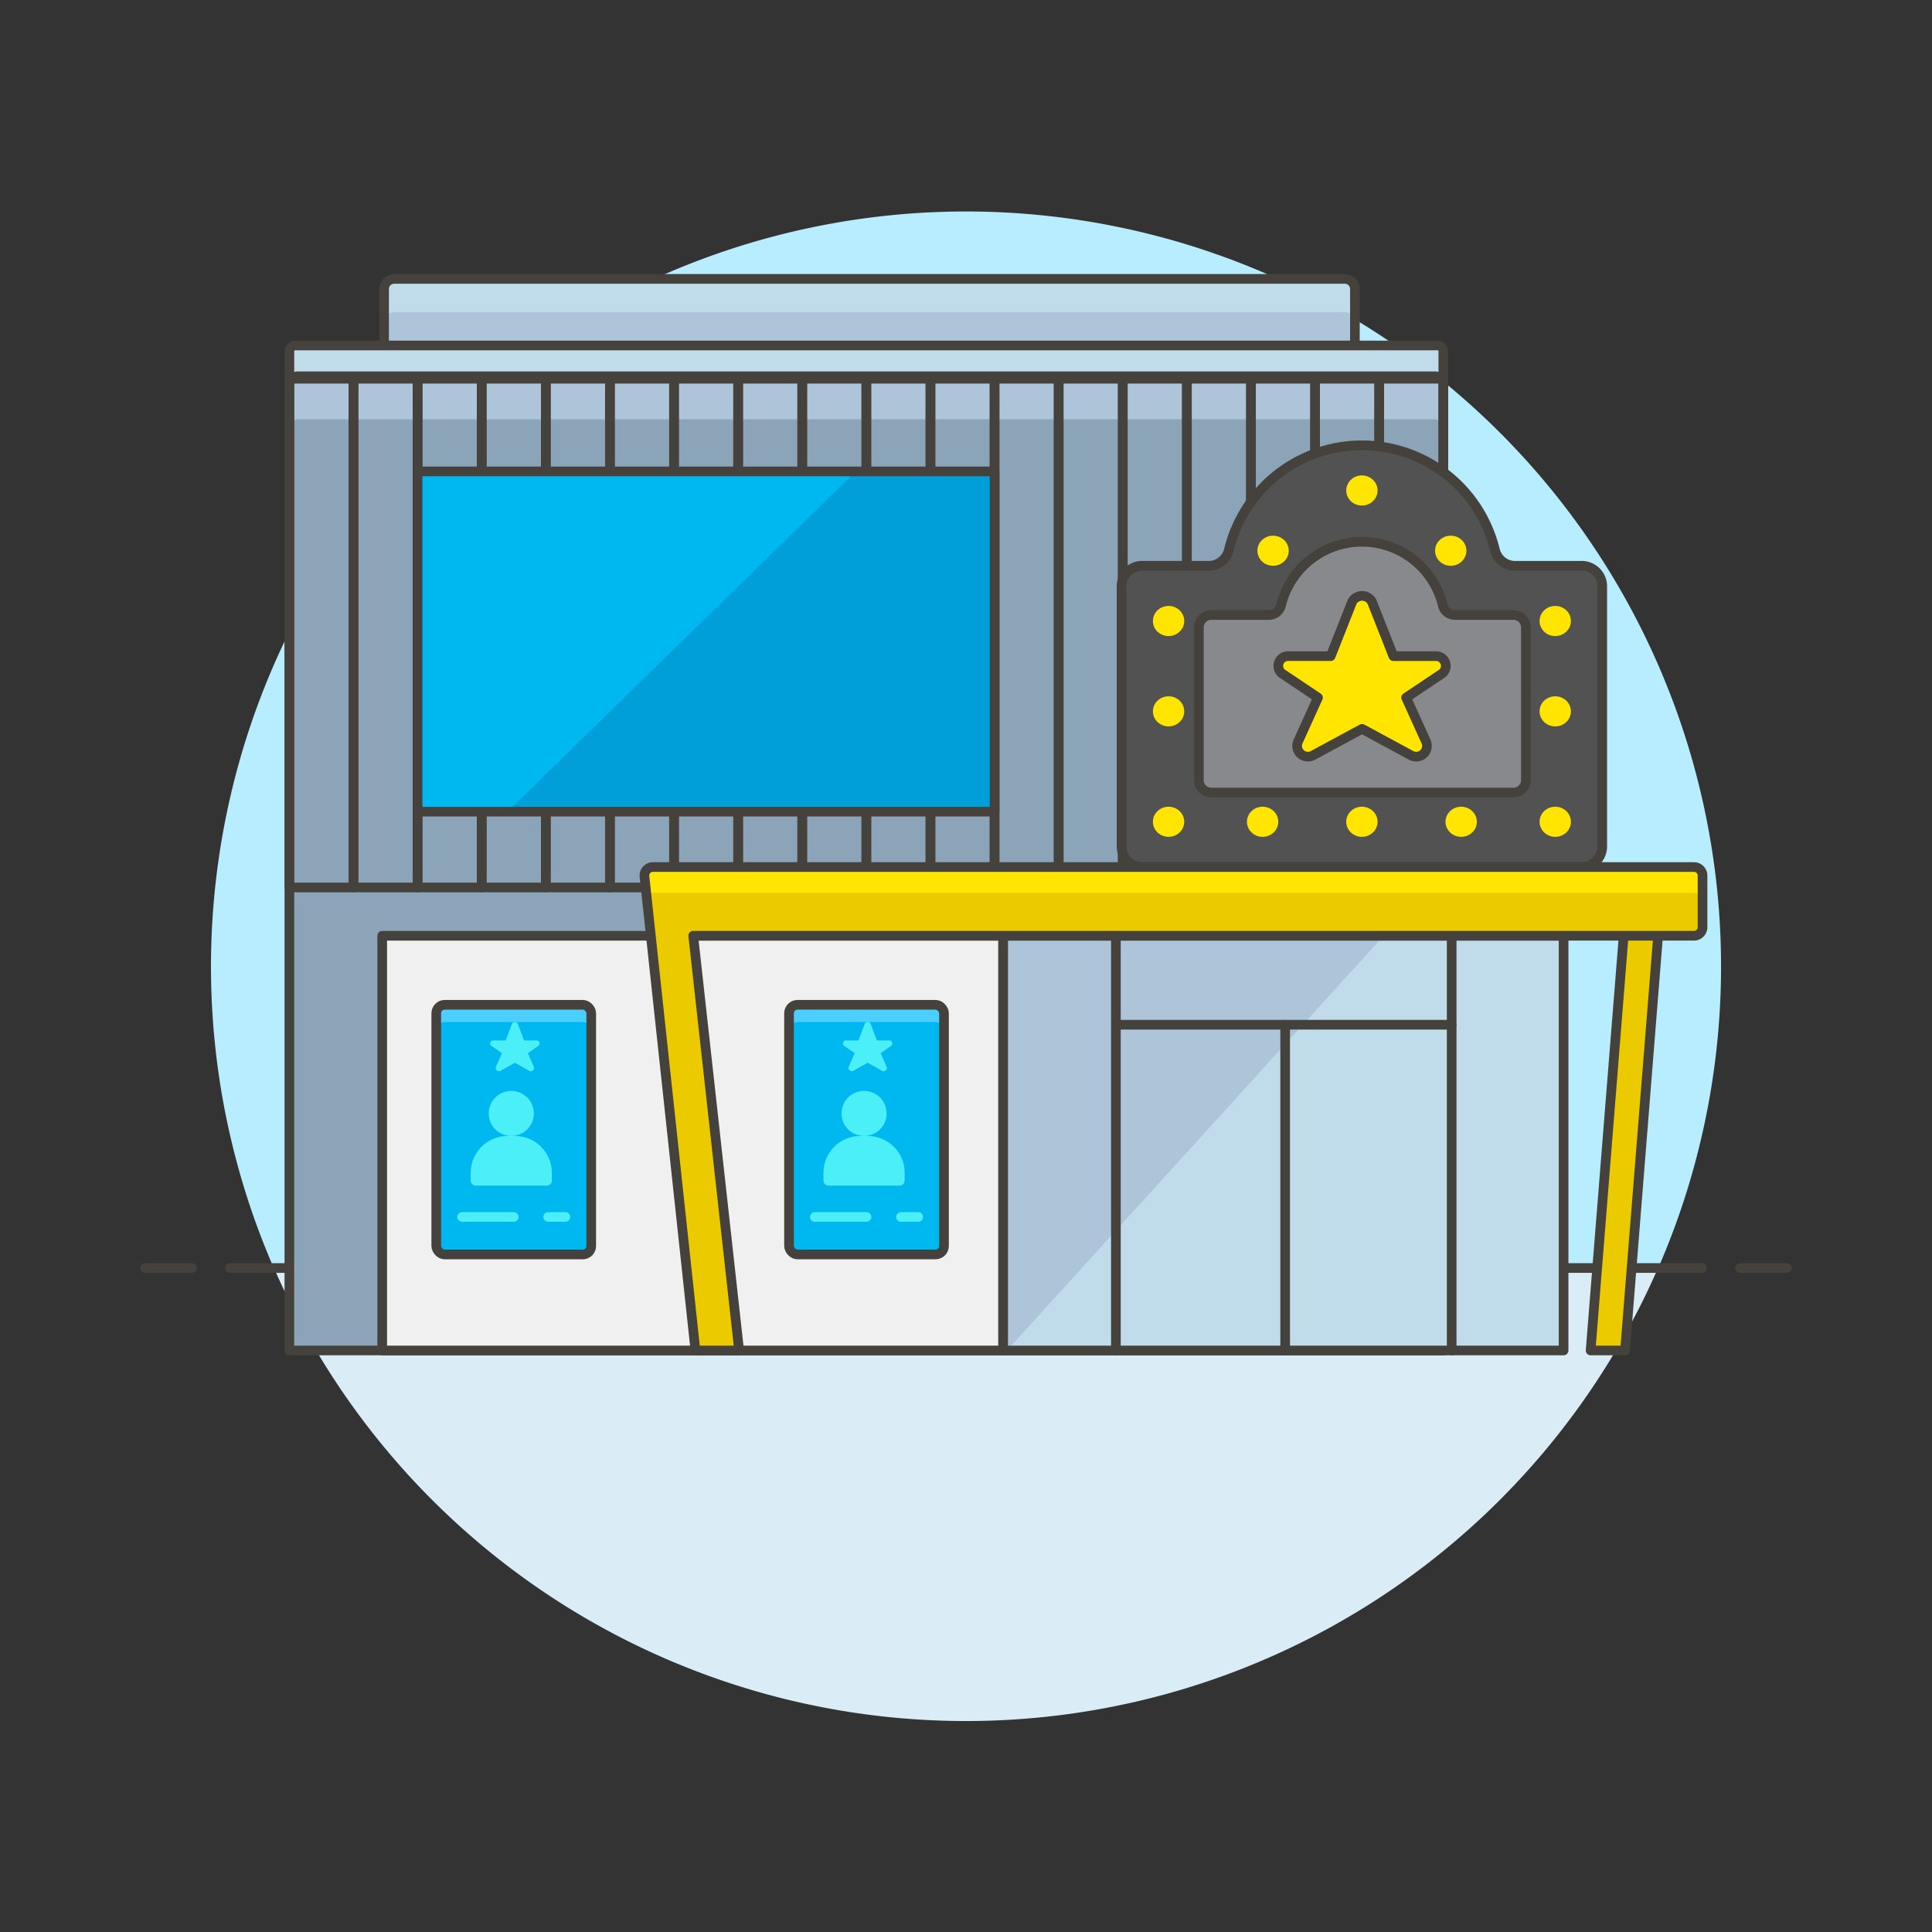 <svg xmlns="http://www.w3.org/2000/svg" viewBox="0 0 200 200"><rect x="0" y="0" width="200" height="200" fill="#333333" stroke="none"/><g class="nc-icon-wrapper"><defs/><path class="a" d="M28.361 131.307a78.161 78.161 0 1 1 143.3-.043z" style="" fill="#b8ecff"/><path class="b" d="M28.361 131.264a78.166 78.166 0 0 0 143.278 0z" style="" fill="#daedf7"/><path class="c" d="M23.793 131.264h152.414" fill="none" stroke="#45413c" stroke-linecap="round" stroke-linejoin="round"/><path class="c" d="M15 131.264h4.885" fill="none" stroke="#45413c" stroke-linecap="round" stroke-linejoin="round"/><path class="c" d="M180.115 131.264H185" fill="none" stroke="#45413c" stroke-linecap="round" stroke-linejoin="round"/><g><path class="d" d="M139.216 28.87H40.805a1.046 1.046 0 0 0-1.046 1.047v9.291h100.5v-9.291a1.047 1.047 0 0 0-1.043-1.047z" style="" fill="#adc4d9"/><path class="e" d="M139.2 28.87H40.819a1.06 1.06 0 0 0-1.06 1.061v3.446a1.06 1.06 0 0 1 1.06-1.061H139.2a1.061 1.061 0 0 1 1.061 1.061v-3.446a1.061 1.061 0 0 0-1.061-1.061z" style="" fill="#c0dceb"/><path class="c" d="M139.216 28.87H40.805a1.046 1.046 0 0 0-1.046 1.047v9.291h100.5v-9.291a1.047 1.047 0 0 0-1.043-1.047z" fill="none" stroke="#45413c" stroke-linecap="round" stroke-linejoin="round"/><path class="f" d="M148.807 35.762H30.559a.6.6 0 0 0-.6.6v2.841h119.453v-2.836a.605.605 0 0 0-.605-.605z" stroke="#45413c" stroke-linecap="round" stroke-linejoin="round" fill="#c0dceb"/><path class="g" d="M148.533 38.952h-117.7a.879.879 0 0 0-.878.879V139.8h119.457V39.831a.88.88 0 0 0-.879-.879z" style="" fill="#8ca4b8"/><path class="d" d="M148.522 38.952H30.844a.89.89 0 0 0-.889.892V44.3a.89.89 0 0 1 .889-.891h117.678a.891.891 0 0 1 .89.891v-4.456a.891.891 0 0 0-.89-.892z" style="" fill="#adc4d9"/><path class="c" d="M29.955 39.208h6.637V91.87h-6.637z" fill="none" stroke="#45413c" stroke-linecap="round" stroke-linejoin="round"/><path class="c" d="M36.591 39.208h6.637V91.87h-6.637z" fill="none" stroke="#45413c" stroke-linecap="round" stroke-linejoin="round"/><path class="c" d="M43.228 39.208h6.637V91.87h-6.637z" fill="none" stroke="#45413c" stroke-linecap="round" stroke-linejoin="round"/><path class="c" d="M49.864 39.208h6.637V91.87h-6.637z" fill="none" stroke="#45413c" stroke-linecap="round" stroke-linejoin="round"/><path class="c" d="M56.501 39.208h6.637V91.87h-6.637z" fill="none" stroke="#45413c" stroke-linecap="round" stroke-linejoin="round"/><path class="c" d="M63.137 39.208h6.637V91.87h-6.637z" fill="none" stroke="#45413c" stroke-linecap="round" stroke-linejoin="round"/><path class="c" d="M69.774 39.208h6.637V91.87h-6.637z" fill="none" stroke="#45413c" stroke-linecap="round" stroke-linejoin="round"/><path class="c" d="M76.41 39.208h6.637V91.87H76.41z" fill="none" stroke="#45413c" stroke-linecap="round" stroke-linejoin="round"/><path class="c" d="M83.047 39.208h6.637V91.87h-6.637z" fill="none" stroke="#45413c" stroke-linecap="round" stroke-linejoin="round"/><path class="c" d="M89.683 39.208h6.637V91.87h-6.637z" fill="none" stroke="#45413c" stroke-linecap="round" stroke-linejoin="round"/><path class="c" d="M96.32 39.208h6.637V91.87H96.32z" fill="none" stroke="#45413c" stroke-linecap="round" stroke-linejoin="round"/><path class="c" d="M102.956 39.208h6.637V91.87h-6.637z" fill="none" stroke="#45413c" stroke-linecap="round" stroke-linejoin="round"/><path class="c" d="M109.593 39.208h6.637V91.87h-6.637z" fill="none" stroke="#45413c" stroke-linecap="round" stroke-linejoin="round"/><path class="c" d="M116.229 39.208h6.637V91.87h-6.637z" fill="none" stroke="#45413c" stroke-linecap="round" stroke-linejoin="round"/><path class="c" d="M122.866 39.208h6.637V91.87h-6.637z" fill="none" stroke="#45413c" stroke-linecap="round" stroke-linejoin="round"/><path class="c" d="M129.502 39.208h6.637V91.87h-6.637z" fill="none" stroke="#45413c" stroke-linecap="round" stroke-linejoin="round"/><path class="c" d="M136.139 39.208h6.637V91.87h-6.637z" fill="none" stroke="#45413c" stroke-linecap="round" stroke-linejoin="round"/><path class="c" d="M142.775 39.208h6.637V91.87h-6.637z" fill="none" stroke="#45413c" stroke-linecap="round" stroke-linejoin="round"/><path class="c" d="M148.533 38.952h-117.7a.879.879 0 0 0-.878.879V139.8h119.457V39.831a.88.88 0 0 0-.879-.879z" fill="none" stroke="#45413c" stroke-linecap="round" stroke-linejoin="round"/><g><path class="e" d="M103.835 96.871h58.028v42.93h-58.028z" style="" fill="#c0dceb"/><path class="d" d="M103.835 96.871v43.37l39.4-43.37h-39.4z" style="" fill="#adc4d9"/><path class="c" d="M103.835 96.871h58.028v42.93h-58.028z" fill="none" stroke="#45413c" stroke-linecap="round" stroke-linejoin="round"/><path class="c" d="M115.517 96.871V139.8" fill="none" stroke="#45413c" stroke-linecap="round" stroke-linejoin="round"/><path class="c" d="M150.277 96.871V139.8" fill="none" stroke="#45413c" stroke-linecap="round" stroke-linejoin="round"/><path class="c" d="M115.809 106.081h34.459" fill="none" stroke="#45413c" stroke-linecap="round" stroke-linejoin="round"/><path class="c" d="M133.038 106.081V139.8" fill="none" stroke="#45413c" stroke-linecap="round" stroke-linejoin="round"/></g><path class="h" d="M39.567 96.871h64.268v42.93H39.567z" stroke="#45413c" stroke-linecap="round" stroke-linejoin="round" fill="#f0f0f0"/><g><path class="i" d="M43.228 48.801h59.729v35.224H43.228z" style="" fill="#009fd9"/><path class="j" d="M43.228 48.801v35.223h9.306L88.59 48.801H43.228z" style="" fill="#00b8f0"/><path class="c" d="M43.228 48.801h59.729v35.224H43.228z" fill="none" stroke="#45413c" stroke-linecap="round" stroke-linejoin="round"/></g><g><path class="k" d="M156.87 58.57a2.14 2.14 0 0 1-2.118-1.665 14.174 14.174 0 0 0-27.536 0 2.144 2.144 0 0 1-2.116 1.665h-6.833a2.123 2.123 0 0 0-2.164 2.079v27.02a2.122 2.122 0 0 0 2.164 2.078H163.7a2.121 2.121 0 0 0 2.163-2.078v-27.02a2.122 2.122 0 0 0-2.163-2.079z" style="" fill="#525252"/><path class="l" d="M150.64 63.665a1.3 1.3 0 0 1-1.287-1.012 8.616 8.616 0 0 0-16.738 0 1.3 1.3 0 0 1-1.287 1.012h-5.908a1.289 1.289 0 0 0-1.315 1.263v15.853a1.29 1.29 0 0 0 1.315 1.264h31.225a1.29 1.29 0 0 0 1.315-1.264V64.928a1.29 1.29 0 0 0-1.315-1.263z" stroke="#45413c" stroke-linecap="round" stroke-linejoin="round" fill="#87898c"/><path class="c" d="M156.87 58.57a2.14 2.14 0 0 1-2.118-1.665 14.174 14.174 0 0 0-27.536 0 2.144 2.144 0 0 1-2.116 1.665h-6.833a2.123 2.123 0 0 0-2.164 2.079v27.02a2.122 2.122 0 0 0 2.164 2.078H163.7a2.121 2.121 0 0 0 2.163-2.078v-27.02a2.122 2.122 0 0 0-2.163-2.079z" fill="none" stroke="#45413c" stroke-linecap="round" stroke-linejoin="round"/><ellipse class="m" cx="120.97" cy="85.071" rx="1.623" ry="1.559" style="" fill="#ffe500"/><ellipse class="m" cx="120.97" cy="73.639" rx="1.623" ry="1.559" style="" fill="#ffe500"/><ellipse class="m" cx="120.97" cy="64.286" rx="1.623" ry="1.559" style="" fill="#ffe500"/><ellipse class="m" cx="131.788" cy="57.012" rx="1.623" ry="1.559" style="" fill="#ffe500"/><ellipse class="m" cx="140.984" cy="50.776" rx="1.623" ry="1.559" style="" fill="#ffe500"/><ellipse class="m" cx="140.984" cy="85.071" rx="1.623" ry="1.559" style="" fill="#ffe500"/><ellipse class="m" cx="160.998" cy="64.286" rx="1.623" ry="1.559" style="" fill="#ffe500"/><ellipse class="m" cx="160.998" cy="73.639" rx="1.623" ry="1.559" style="" fill="#ffe500"/><ellipse class="m" cx="160.998" cy="85.071" rx="1.623" ry="1.559" style="" fill="#ffe500"/><ellipse class="m" cx="130.706" cy="85.071" rx="1.623" ry="1.559" style="" fill="#ffe500"/><ellipse class="m" cx="151.261" cy="85.071" rx="1.623" ry="1.559" style="" fill="#ffe500"/><ellipse class="m" cx="150.18" cy="57.012" rx="1.623" ry="1.559" style="" fill="#ffe500"/><path class="n" d="M142.02 62.284l2.223 5.64h4.328a1.014 1.014 0 0 1 .747 1.777l-3.756 2.516 2.082 4.591a1.116 1.116 0 0 1-1.615 1.361L141 75.452l-5.029 2.717a1.116 1.116 0 0 1-1.615-1.361l2.081-4.591-3.755-2.517a1.013 1.013 0 0 1 .743-1.777h4.327l2.228-5.64a1.171 1.171 0 0 1 2.04.001z" stroke="#45413c" stroke-linecap="round" stroke-linejoin="round" fill="#ffe500"/></g><g><rect class="j" x="81.68" y="104.015" width="16.043" height="25.847" rx=".879" ry=".879" style="" fill="#00b8f0"/><path class="o" d="M96.832 104.015h-14.26a.892.892 0 0 0-.892.892v1.782a.892.892 0 0 1 .892-.891h14.26a.891.891 0 0 1 .891.891v-1.782a.891.891 0 0 0-.891-.892z" style="" fill="#4acfff"/><rect class="c" x="81.68" y="104.015" width="16.043" height="25.847" rx=".879" ry=".879" fill="none" stroke="#45413c" stroke-linecap="round" stroke-linejoin="round"/><circle class="p" cx="89.447" cy="115.262" r="2.334" style="" fill="#4aeff7"/><path class="p" d="M89.838 117.6h-.781a3.811 3.811 0 0 0-3.811 3.811v.8a.523.523 0 0 0 .523.523h7.357a.523.523 0 0 0 .523-.523v-.8a3.811 3.811 0 0 0-3.811-3.811z" style="" fill="#4aeff7"/><path class="p" d="M90.122 105.978l.655 1.729h1.275a.312.312 0 0 1 .22.545l-1.106.772.613 1.408a.334.334 0 0 1-.476.417l-1.481-.833-1.482.833a.334.334 0 0 1-.475-.417l.613-1.408-1.107-.772a.312.312 0 0 1 .219-.545h1.275l.656-1.729a.338.338 0 0 1 .601 0z" style="" fill="#4aeff7"/><path class="q" d="M93.267 125.98h1.783" fill="none" stroke-linecap="round" stroke-linejoin="round" stroke="#4aeff7"/><path class="q" d="M84.354 125.98h5.348" fill="none" stroke-linecap="round" stroke-linejoin="round" stroke="#4aeff7"/></g><g><path class="r" d="M168.223 139.801h-3.565l3.565-44.698h3.565l-3.565 44.698z" stroke="#45413c" stroke-linecap="round" stroke-linejoin="round" fill="#ebcb00"/><path class="s" d="M176.245 90.632a.885.885 0 0 0-.892-.877H67.6a.882.882 0 0 0-.886.969L71.99 139.8h4.525l-4.752-42.93h103.59a.885.885 0 0 0 .892-.877z" style="" fill="#ebcb00"/><path class="m" d="M175.353 89.755H67.6a.882.882 0 0 0-.886.969l.216 2.008a.891.891 0 0 1 .67-.3h107.753a.884.884 0 0 1 .892.877v-2.677a.885.885 0 0 0-.892-.877z" style="" fill="#ffe500"/><path class="c" d="M176.245 90.632a.885.885 0 0 0-.892-.877H67.6a.882.882 0 0 0-.886.969L71.99 139.8h4.525l-4.752-42.93h103.59a.885.885 0 0 0 .892-.877z" fill="none" stroke="#45413c" stroke-linecap="round" stroke-linejoin="round"/></g><g><rect class="j" x="45.161" y="104.015" width="16.043" height="25.847" rx=".879" ry=".879" style="" fill="#00b8f0"/><path class="o" d="M60.313 104.015H46.052a.891.891 0 0 0-.891.892v1.782a.891.891 0 0 1 .891-.891h14.261a.891.891 0 0 1 .891.891v-1.782a.891.891 0 0 0-.891-.892z" style="" fill="#4acfff"/><rect class="c" x="45.161" y="104.015" width="16.043" height="25.847" rx=".879" ry=".879" fill="none" stroke="#45413c" stroke-linecap="round" stroke-linejoin="round"/><circle class="p" cx="52.928" cy="115.262" r="2.334" style="" fill="#4aeff7"/><path class="p" d="M53.318 117.6h-.781a3.811 3.811 0 0 0-3.811 3.811v.8a.523.523 0 0 0 .523.523h7.357a.523.523 0 0 0 .523-.523v-.8a3.811 3.811 0 0 0-3.811-3.811z" style="" fill="#4aeff7"/><path class="p" d="M53.6 105.978l.655 1.729h1.274a.312.312 0 0 1 .221.545l-1.107.772.613 1.408a.334.334 0 0 1-.475.417l-1.482-.833-1.482.833a.334.334 0 0 1-.475-.417l.613-1.408-1.106-.772a.312.312 0 0 1 .218-.545h1.275l.658-1.729a.338.338 0 0 1 .6 0z" style="" fill="#4aeff7"/><path class="q" d="M56.747 125.98h1.783" fill="none" stroke-linecap="round" stroke-linejoin="round" stroke="#4aeff7"/><path class="q" d="M47.835 125.98h5.347" fill="none" stroke-linecap="round" stroke-linejoin="round" stroke="#4aeff7"/></g></g></g></svg>
